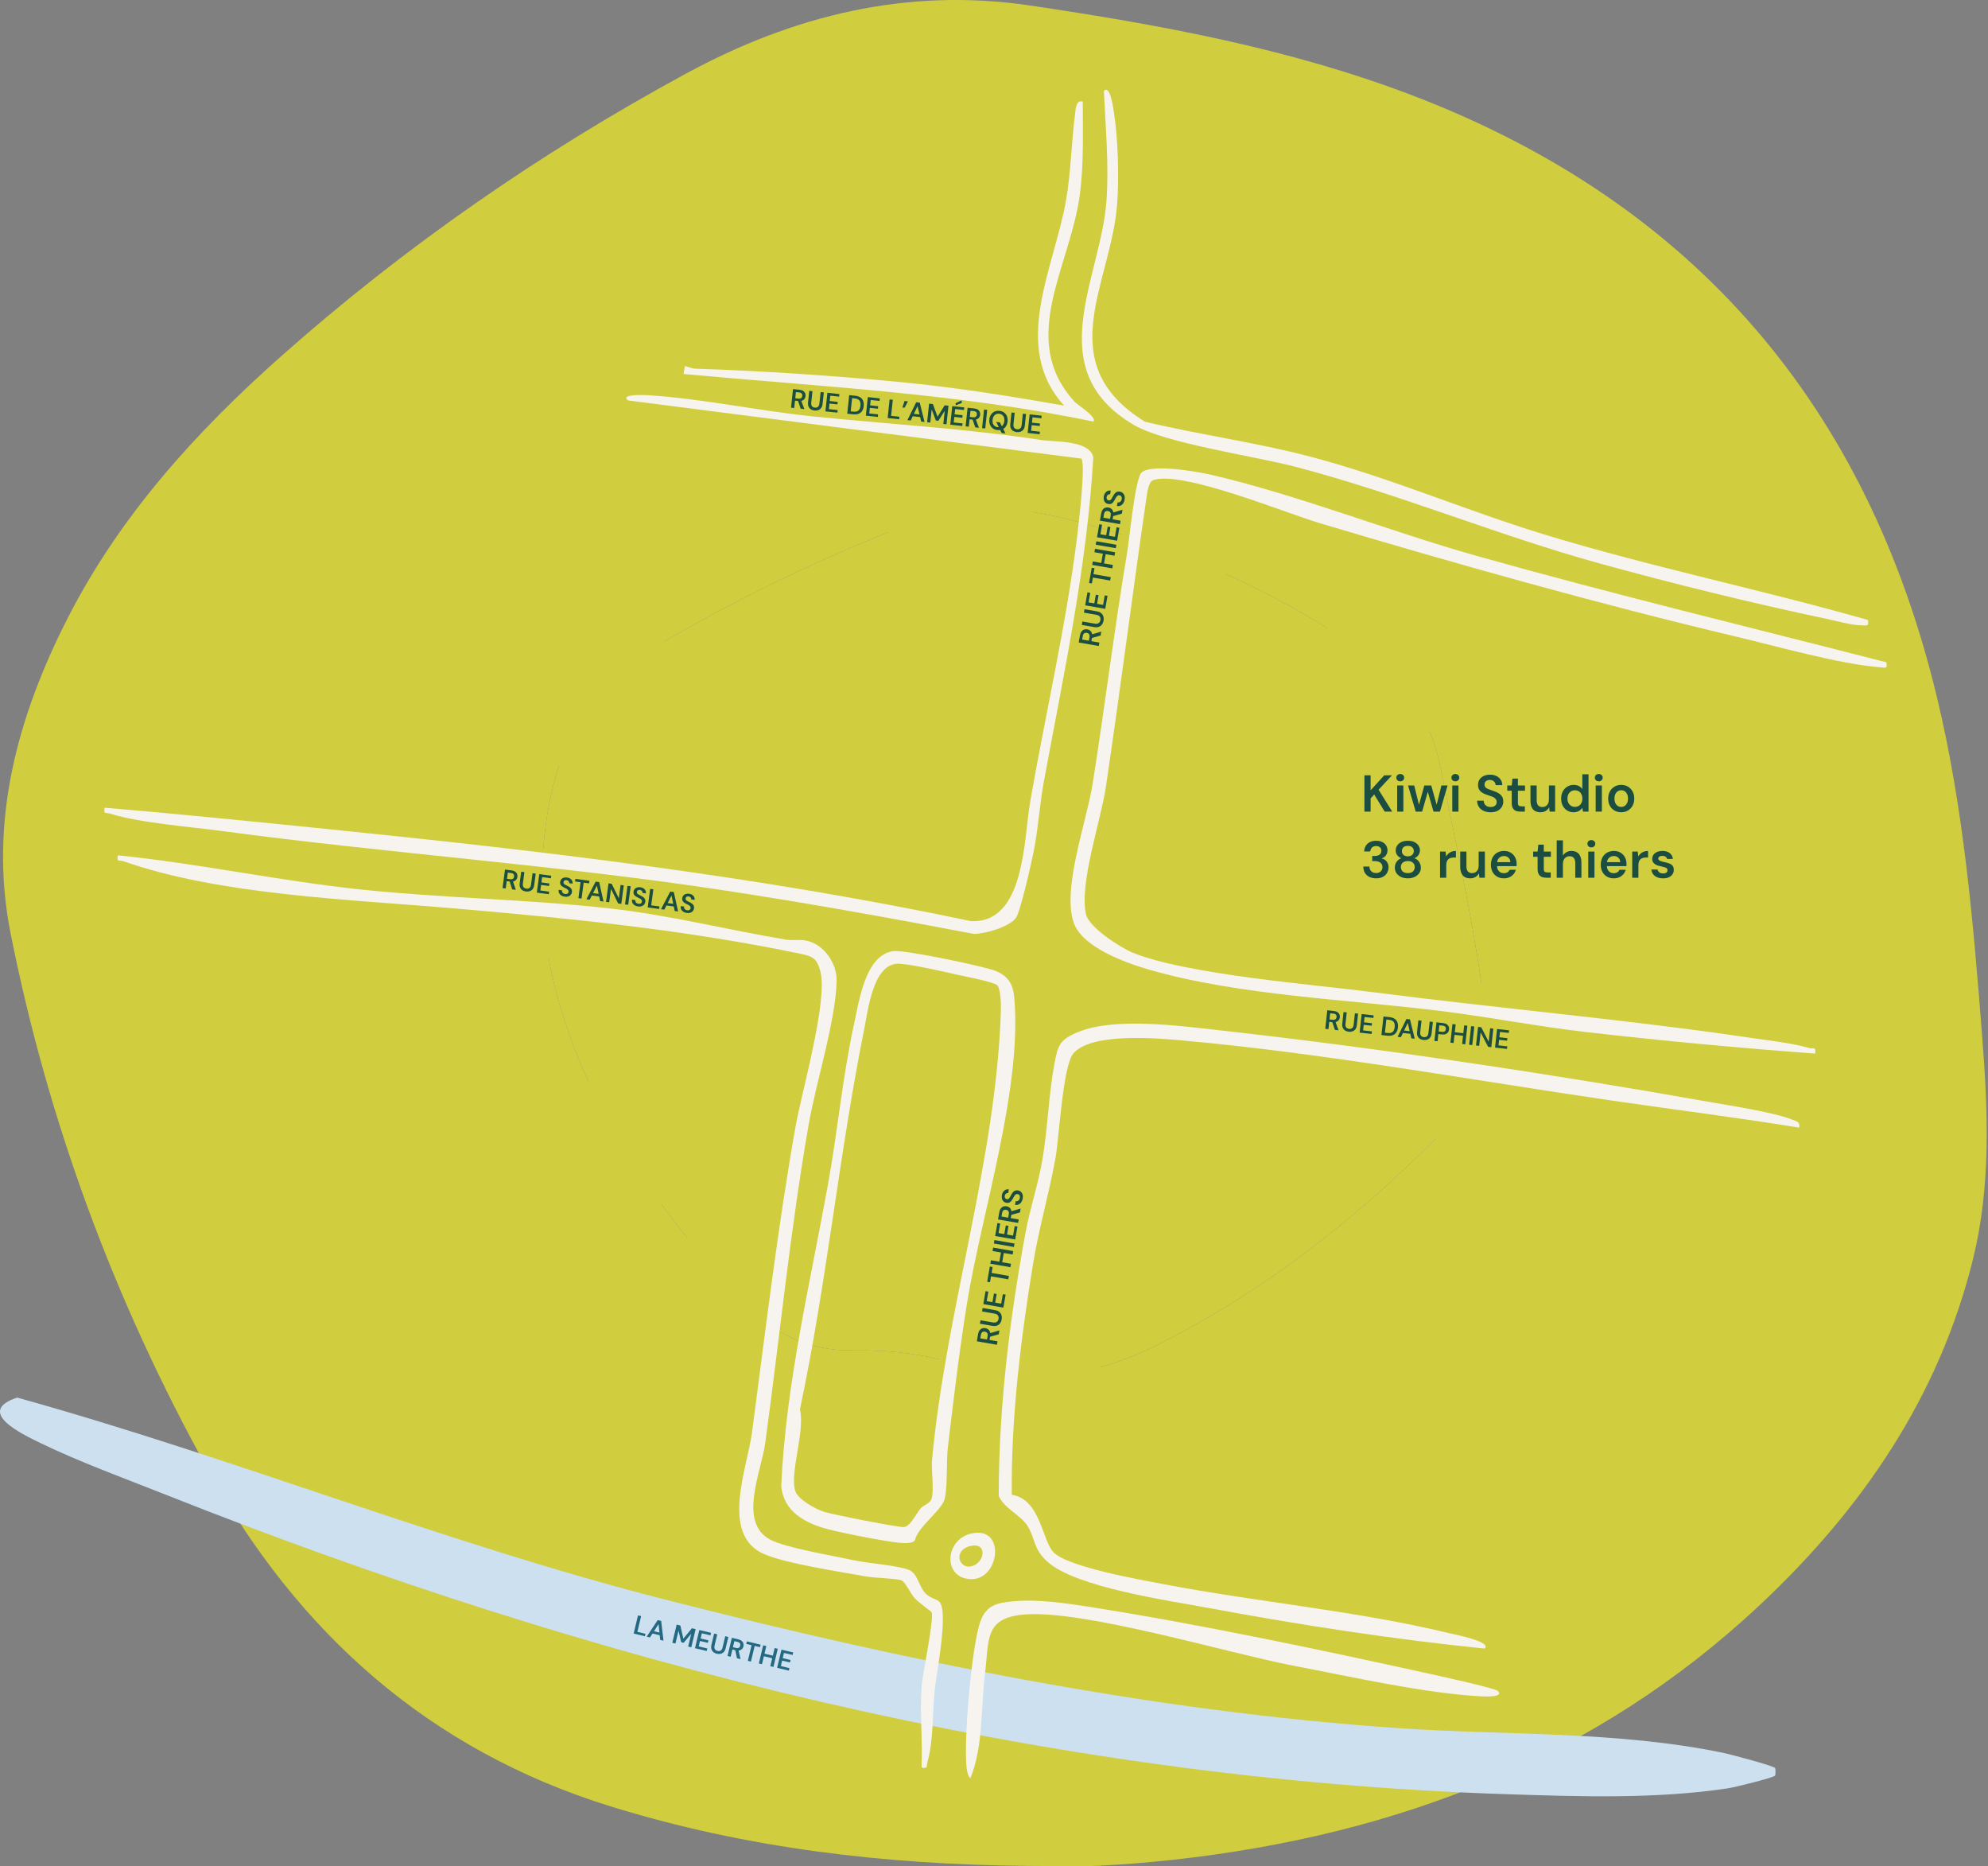 <svg width="569" height="534" viewBox="0 0 569 534" fill="none" xmlns="http://www.w3.org/2000/svg">
<rect x="0" y="0" width="569" height="534" fill="#808080" stroke="none"/>
<path d="M315.178 533.817C322.115 533.521 329.053 532.888 335.968 532.148C399.364 525.157 456.419 503.467 503.379 459.557C532.814 432.058 554.949 399.807 564.703 360.312C569.89 339.255 568.994 317.902 567.329 296.486C564.789 263.939 562.057 231.392 554.394 199.543C534.479 116.56 485.257 58.31 404.486 27.389C369.246 13.893 332.148 7.114 294.858 1.58C259.638 -3.637 227.108 4.368 196.243 21.116C154.47 43.8 115.729 70.644 80.274 102.114C56.112 123.593 34.574 147.333 19.675 176.289C4.99 204.865 -3.292 235.131 3.005 266.938C13.72 320.922 32.739 372.266 59.505 420.547C85.312 467.139 122.623 500.721 174.727 516.878C213.682 528.959 253.661 533.563 294.239 533.922C301.197 533.922 308.177 534.134 315.136 533.859L315.178 533.817ZM274.217 390.493C264.483 387.346 254.408 386.269 244.184 386.417C231.121 386.628 220.64 381.306 211.953 371.865C194.663 353.025 179.231 332.961 168.515 309.665C160.063 291.269 155.111 272.07 155.111 254.329C155.025 236.799 157.736 222.437 164.033 208.772C168.665 198.719 176.392 191.707 185.677 186.173C207.961 172.867 231.164 161.505 255.305 151.852C270.78 145.664 286.384 144.017 302.478 147.84C334.026 155.316 363.312 167.946 389.993 186.342C401.818 194.495 409.417 205.33 412.256 219.417C416.482 240.495 421.242 261.426 424.188 282.736C426.536 299.59 422.609 314.079 410.292 326.414C386.919 349.815 361.07 369.879 331.337 384.79C313.129 393.957 294.153 396.914 274.217 390.493Z" fill="#D0CE3E"/>
<path d="M274.214 390.491C264.481 387.344 254.406 386.267 244.182 386.415C231.118 386.626 220.638 381.304 211.95 371.863C194.661 353.023 179.228 332.959 168.513 309.663C160.06 291.267 155.108 272.069 155.108 254.327C155.023 236.797 157.734 222.435 164.031 208.77C168.662 198.717 176.389 191.705 185.675 186.171C207.959 172.865 231.161 161.503 255.303 151.851C270.778 145.662 286.381 144.015 302.475 147.838C334.024 155.314 363.309 167.944 389.991 186.34C401.816 194.493 409.415 205.328 412.254 219.415C416.48 240.493 421.24 261.424 424.186 282.734C426.534 299.588 422.606 314.077 410.29 326.412C386.917 349.813 361.068 369.878 331.334 384.789C313.127 393.955 294.151 396.912 274.214 390.491Z" fill="#D0CE3E"/>
<path d="M379.514 262.522C401.244 267.317 422.781 273.019 434.201 294.71C442.034 309.6 435.119 324.237 419.964 326.391C413.581 327.299 407.306 325.44 401.607 322.61C390.593 317.14 379.728 311.395 368.863 305.65C363.783 302.968 359.493 299.188 356.419 294.457C348.841 282.84 355.565 268.162 370.165 263.916C373.132 263.05 376.185 262.522 379.514 262.522Z" fill="#D0CE3E"/>
<path d="M258.383 341.914C258.383 338.767 258.554 336.866 258.34 335.028C257.615 328.819 260.24 324.088 265.747 321.807C270.934 319.674 276.59 320.033 281.479 323.328C284.147 325.123 286.986 327.045 288.949 329.516C299.793 343.118 310.401 356.867 315.567 373.848C318.705 384.155 314.905 396.362 306.645 401.41C297.701 406.902 284.04 405.339 276.078 398.01C268.928 391.399 265.256 382.824 262.545 373.848C261.03 368.842 260.197 363.583 259.578 358.367C258.874 352.495 257.679 346.603 258.362 341.914L258.383 341.914Z" fill="#D0CE3E"/>
<path d="M199.597 226.026C195.135 226.322 190.717 226.005 186.341 225.013C174.495 222.33 162.627 219.711 150.759 217.093C146.511 216.163 142.519 214.474 139.147 211.876C134.387 208.18 131.185 203.491 132.338 197.007C135.348 180.195 144.377 173.669 161.389 176.499C177.462 179.181 193.001 183.701 207.729 190.776C212.831 193.226 216.843 196.965 220.088 201.273C227.452 211.031 220.643 224.485 207.793 225.984C205.082 226.301 202.329 226.026 199.575 226.026L199.597 226.026Z" fill="#D0CE3E"/>
<path d="M371.72 345.272C371.699 362.929 351.762 375.981 337.439 368.019C332.594 365.336 329.029 361.112 325.764 356.719C318.506 346.962 312.764 336.38 308.431 325.081C305.23 316.78 306.041 308.923 312.743 302.566C318.058 297.497 328.667 296.843 336.5 301.236C349.03 308.29 359.745 317.583 367.365 329.769C370.268 334.416 372.318 339.865 371.72 345.293L371.72 345.272Z" fill="#D0CE3E"/>
<path d="M295.438 157.786C295.267 171.028 293.495 184.102 290.976 197.07C289.141 206.511 283.804 211.432 275.394 211.812C266.814 212.192 259.748 207.144 257.208 198.358C256.034 194.303 255.095 190.1 254.796 185.918C253.729 171.577 253.046 157.215 255.415 142.938C257.038 133.244 262.224 129.189 272.022 129.231C275.266 129.231 278.639 129.083 281.713 129.864C291.425 132.357 294.584 136.855 295.395 148.64C295.608 151.682 295.416 154.744 295.416 157.786L295.438 157.786Z" fill="#D0CE3E"/>
<path d="M167.214 350.508C157.288 350.508 149.732 348.354 144.652 340.666C139.764 333.253 140.895 324.425 147.811 318.87C151.568 315.85 155.815 313.548 160.383 312.048C169.476 309.07 178.655 306.367 187.812 303.579C192.593 302.121 197.46 301.403 202.497 301.53C212.658 301.762 219.146 310.211 216.628 319.947C214.728 327.234 210.331 332.598 204.013 336.569C195.154 342.145 185.805 346.665 175.624 349.305C172.465 350.128 169.263 350.741 167.235 350.508L167.214 350.508Z" fill="#D0CE3E"/>
<path d="M412.873 194.007C411.806 203.913 408.113 213.037 403.886 221.929C401.432 227.082 399.297 232.405 394.922 236.586C389.927 241.402 384.569 243.662 377.76 241.55C374.494 240.536 371.207 239.543 368.069 238.192C362.263 235.72 359.488 230.271 360.577 223.513C362.135 213.713 365.977 204.631 370.225 195.739C372.402 191.177 375.092 186.826 377.781 182.539C382.435 175.126 388.497 173.14 396.715 176.456C401.304 178.315 405.914 180.237 409.201 184.208C411.571 187.059 413.129 190.164 412.873 193.965L412.873 194.007Z" fill="#D0CE3E"/>
<path d="M351.019 172.505C350.977 184.459 349.056 196.118 344.872 207.354C342.353 214.07 340.71 215.042 333.345 214.915C329.888 214.852 326.344 214.598 323.335 212.993C317.529 209.888 313.324 205.854 313.943 198.209C315.01 184.861 315.586 171.491 319.279 158.523C319.962 156.094 320.88 153.687 321.883 151.363C324.103 146.273 329.589 143.781 334.968 145.238C343.933 147.667 350.336 155.482 350.998 164.88C351.169 167.415 351.019 169.97 351.019 172.505Z" fill="#D0CE3E"/>
<path d="M194.387 388.337C189.606 388.379 185.038 388.273 181.004 385.316C173.64 379.931 170.929 369.561 182.007 362.696C193.597 355.515 205.657 348.989 219.34 346.18C224.527 345.124 229.415 344.892 233.001 349.348C236.8 354.037 235.647 359.233 233.598 364.28C226.469 381.874 211.805 387.344 194.387 388.316L194.387 388.337Z" fill="#D0CE3E"/>
<path d="M168.261 274.033C159.702 273.842 151.783 274.793 144.184 271.583C138.933 269.365 133.938 263.43 134.002 258.636C134.045 253.841 139.36 246.681 144.525 245.266C158.805 241.359 173.341 241.19 187.813 243.894C195.156 245.266 199.596 250.863 199.703 257.263C199.809 264.233 194.943 270.674 188.006 272.829C181.282 274.92 174.366 273.652 168.283 274.033L168.261 274.033Z" fill="#D0CE3E"/>
<g clip-path="url(#clip0_748_146)">
<path d="M508.065 505.919C508.217 506.155 508.217 507.843 508.065 508.072C507.669 508.69 496.393 511.446 494.651 511.71C473.982 514.841 451.993 514.077 431.269 513.404C299.186 509.106 169.457 476.134 47.42 427.7C35.805 423.09 22.634 418.292 11.498 412.884C6.151 410.287 -7.158 403.927 4.909 399.914C67.249 417.23 127.341 441.607 190.14 457.652C258.743 475.183 329.304 489.673 400.192 494.498C431.109 496.602 462.637 495.276 493.123 501.545C495.005 501.934 507.648 505.267 508.065 505.919Z" fill="#CCE0F0"/>
</g>
<g clip-path="url(#clip1_748_146)">
<path d="M539.933 189.508C540.204 191.48 539.711 191.056 538.128 190.938C526.575 190.043 508.745 184.974 496.942 182.176C457.513 172.831 416.279 161.215 377.426 149.6C367.678 146.684 338.316 134.561 330.054 137.387C328.742 137.839 328.346 140.935 328.152 142.296C324.118 169.929 320.619 197.638 316.509 225.236C315.071 234.866 308.85 252.869 310.822 261.604C311.662 265.332 320.57 271.102 324.083 272.553C339.372 278.85 375.697 281.676 393.61 283.988C429.463 288.619 465.754 291.729 501.608 297.054C506.884 297.839 512.619 298.408 517.743 299.873C519.014 300.234 519.861 299.304 519.493 301.484C497.706 299.852 475.863 297.832 454.139 295.339C440.461 293.77 426.825 291.118 413.175 289.389C386.563 286.022 354.66 284.904 328.978 277.489C322.23 275.538 309.982 271.143 307.406 264.256C303.803 254.626 311.01 235.144 312.704 224.466C316.224 202.304 318.911 180.17 322.632 157.973C323.306 153.953 324.875 136.971 326.736 135.221C329.464 132.652 342.593 134.929 346.537 135.839C370.802 141.4 397.838 152.085 422.479 159.021C461.394 169.977 500.775 179.462 539.926 189.515L539.933 189.508Z" fill="#F7F4EF"/>
<path d="M514.966 322.667C497.282 319.779 479.487 317.564 461.748 314.981C421.701 309.135 378.356 301.276 338.282 297.707C330.894 297.047 312.35 295.437 307.212 301.435C304.213 304.942 303.164 325.291 302.13 331.165C300.331 341.378 297.36 351.307 295.652 361.77C292.139 383.328 289.348 405.878 289.591 427.735C297.763 428.943 298.249 440.76 301.533 444.169C305.65 448.446 326.638 452.084 333.22 453.34C360.409 458.52 388.299 460.908 415.223 467.435C415.98 467.615 427.242 469.795 424.916 471.732C398.533 469.045 372.149 464.984 346.086 460.144C334.664 458.027 307.753 454.215 299.672 446.779C295.596 443.023 296.388 440.197 294.027 436.538C292.069 433.504 287.418 431.644 285.862 428.061C285.848 402.865 288.959 377.551 293.507 352.799C294.798 345.759 297.138 338.948 298.346 331.908C299.901 322.834 300.109 313.405 301.803 304.344C302.803 299.019 303.303 297.478 308.635 295.291C318.994 291.035 337.56 293.534 348.772 294.784C394.207 299.838 444.342 307.33 489.381 315.342C495.741 316.474 507.461 318.223 513.071 320.41C514.244 320.869 515.258 321.035 514.966 322.667Z" fill="#F7F4EF"/>
<path d="M268.859 458.304C271.567 461.075 268.019 478.814 267.54 483.473C266.839 490.256 267.255 497.525 265.485 504.156C265.124 505.503 265.7 506.114 263.756 505.787C264.124 498.233 263.242 490.228 263.756 482.723C263.992 479.279 267.505 462.824 266.61 461.304C266.45 461.04 262.93 458.547 261.847 457.374C260.694 456.117 259.069 452.563 257.952 452.188C256.209 451.611 250.453 451.57 247.718 451.07C240.303 449.716 224.862 447.411 218.585 444.641C206.074 439.114 213.885 420.014 215.225 409.975C219.12 380.731 222.529 351.647 227.666 322.535C229.458 312.391 237.053 286.23 234.783 277.857C233.825 274.323 232.693 273.657 229.138 272.921C195.812 265.992 163.291 262.798 129.431 259.882C100.52 257.396 62.723 256.105 35.381 246.447C34.159 246.017 33.361 246.843 33.722 244.746C57.106 247.121 80.261 252.133 103.714 254.577C127.251 257.028 151.245 257.327 174.74 259.972C191.584 261.867 208.178 266.054 224.868 268.866C226.75 269.185 228.715 268.769 230.659 269.13C235.734 270.081 239.553 275.601 239.456 280.606C239.227 292.076 233.54 309.76 231.45 321.785C226.167 352.154 223.167 382.55 219.009 413.009C217.898 421.139 211.184 435.622 220.418 440.544C224.868 442.919 238.352 445.148 244.066 446.404C248.35 447.348 256.917 447.918 260.153 449.23C262.652 450.244 262.964 453.903 264.839 455.888C266.207 457.332 268.151 457.596 268.845 458.311L268.859 458.304Z" fill="#F7F4EF"/>
<path d="M290.757 262.666C288.959 265.207 281.815 267.29 278.711 267.227C254.737 262.645 230.673 258.327 206.525 254.668C159.063 247.475 111.282 244.198 63.715 237.817C54.78 236.616 39.568 235.422 31.584 232.832C30.313 232.422 29.584 233.165 29.938 231.117C51.01 232.908 72.068 235.04 93.112 237.171C155.029 243.448 216.905 250.703 277.864 263.568C293.402 264.36 292.986 240.157 294.874 229.319C299.214 204.414 305.261 178.365 308.302 153.46C308.746 149.808 310.739 133.298 309.545 131.229L179.76 114.587C177.254 112.705 184.669 113.038 185.432 113.087C200.415 113.996 217.099 117.551 232.36 119.127C254.633 121.425 275.899 122.536 298.193 125.938C301.699 126.473 311.947 125.89 312.926 130.882C311.1 162.139 304.476 192.75 298.804 223.417C297.589 229.985 297.2 236.699 295.937 243.246C295.312 246.482 292.09 260.812 290.771 262.68L290.757 262.666Z" fill="#F7F4EF"/>
<path d="M255.98 272.143C259.215 271.865 282.113 276.531 285.362 277.982C288.612 279.433 289.959 281.801 290.271 285.182C292.673 311.364 281.002 346.752 276.739 373.114C274.608 386.278 272.914 400.567 271.324 413.856C270.803 418.174 271.268 424.93 270.4 428.825C269.664 432.123 262.784 436.76 261.867 440.725C261.284 441.489 260.451 441.44 259.611 441.53C256.632 441.864 240.705 438.573 236.984 437.587C230.492 435.872 224.299 432.609 223.598 425.228C224.945 395.901 231.839 367.442 237.026 338.698C239.754 323.597 241.15 308.114 244.427 293.132C245.878 286.515 247.711 272.851 255.98 272.136V272.143ZM285.515 281.995C284.682 281.023 276.482 279.468 274.49 279.017C270.977 278.225 259.333 275.524 256.591 275.774C249.787 276.399 248.398 289.306 247.343 294.534C240.115 330.394 236.588 367.4 228.951 403.268C230.478 409.433 226.021 421.319 227.583 426.561C228.333 429.068 233.464 431.852 235.901 432.615C238.338 433.379 257.535 437.191 258.813 436.962C260.583 436.649 262.18 433.268 263.444 431.706C264.318 430.623 266.172 430.324 266.63 428.845C267.443 426.221 266.478 420.826 266.776 417.64C270.789 374.579 285.133 331.936 286.48 289.021C286.529 287.459 286.397 283.043 285.501 281.995H285.515Z" fill="#F7F4EF"/>
<path d="M534.642 177.399C534.941 179.378 534.295 178.948 532.733 178.934C530.067 178.906 525.929 177.747 523.145 177.156C501.837 172.671 479.05 167.075 458.048 161.285C428.464 153.127 400.706 141.414 370.754 133.562C358.972 130.472 333.547 126.896 324.486 121.564C297.638 105.755 315.12 79.587 316.696 57.446C317.425 47.24 316.425 36.256 315.953 26.057C317.828 23.898 318.765 31.868 318.876 32.583C320.022 39.922 320.299 50.816 319.758 58.245C318.105 81.115 300.561 103.811 327.659 120.655C343.399 124.432 359.458 126.563 375.128 130.694C397.748 136.651 419.25 145.962 441.558 152.801C472.149 162.174 503.85 168.631 534.628 177.399H534.642Z" fill="#F7F4EF"/>
<path d="M428.707 483.854C430.651 485.805 424.61 485.431 423.756 485.389C407.746 484.542 386.535 479.751 370.427 476.675C351.307 473.023 309.885 460.491 292.979 461.998C281.669 463.005 283.127 469.274 281.919 478.932C280.711 488.59 281.488 499.65 277.746 508.814C277.1 508.377 276.788 506.856 276.691 506.1C275.719 498.643 278.072 471.003 280.6 463.998C282.314 459.249 285.39 458.665 289.952 458.214C296.936 457.52 305.261 458.77 312.322 459.88C343.114 464.72 377.85 472.058 408.426 478.793C411.162 479.397 427.86 483.021 428.707 483.868V483.854Z" fill="#F7F4EF"/>
<path d="M309.906 29.084C309.906 38.054 310.239 46.941 309.045 55.835C306.282 76.373 291.222 97.139 307.601 114.996C308.385 115.85 314.169 119.461 312.926 120.634C274.358 112.545 234.839 110.65 195.639 107.012L196.034 104.735C197.027 104.971 198.013 105.47 199.048 105.505C218.092 106.116 238.31 107.477 257.306 109.289C273.198 110.81 288.91 113.288 304.601 116.086C289.132 99.187 301.803 76.581 305.136 57.231C306.538 49.066 306.65 40.748 307.712 32.562C307.865 31.354 307.969 28.431 309.892 29.084H309.906Z" fill="#F7F4EF"/>
<path d="M279.475 438.607C287.799 438.114 285.71 452.104 277.885 451.868C269.269 451.612 270.477 439.142 279.475 438.607ZM277.92 442.35C272.331 443.502 274.587 449.862 278.871 447.897C281.835 446.536 282.488 441.412 277.92 442.35Z" fill="#F7F4EF"/>
<path d="M285.334 384.807L279.588 383.807L279.946 381.747C280.025 381.293 280.17 380.932 280.38 380.664C280.586 380.389 280.832 380.204 281.119 380.107C281.402 380.004 281.708 379.982 282.036 380.039C282.343 380.092 282.615 380.213 282.853 380.401C283.091 380.589 283.263 380.847 283.369 381.175C283.476 381.504 283.488 381.904 283.406 382.374L283.223 383.425L285.505 383.822L285.334 384.807ZM285.855 381.811L283.109 382.576L283.294 381.509L286.051 380.686L285.855 381.811ZM282.493 383.298L282.668 382.288C282.732 381.922 282.691 381.638 282.545 381.438C282.395 381.232 282.175 381.103 281.885 381.053C281.601 381.003 281.359 381.048 281.16 381.188C280.955 381.328 280.82 381.583 280.756 381.955L280.58 382.965L282.493 383.298Z" fill="#1B4E40"/>
<path d="M286.696 377.559C286.624 377.975 286.476 378.338 286.253 378.649C286.031 378.954 285.732 379.178 285.358 379.322C284.984 379.46 284.54 379.484 284.026 379.394L280.463 378.775L280.635 377.79L284.205 378.411C284.517 378.465 284.784 378.458 285.004 378.389C285.225 378.32 285.403 378.202 285.539 378.034C285.671 377.86 285.76 377.644 285.804 377.387C285.85 377.124 285.84 376.891 285.774 376.688C285.703 376.478 285.575 376.307 285.39 376.173C285.205 376.034 284.957 375.937 284.645 375.883L281.075 375.261L281.246 374.276L284.808 374.896C285.323 374.986 285.732 375.161 286.036 375.423C286.34 375.684 286.544 376.002 286.648 376.375C286.753 376.748 286.769 377.143 286.696 377.559Z" fill="#1B4E40"/>
<path d="M287.184 374.17L281.439 373.17L282.084 369.46L282.88 369.599L282.406 372.324L284.056 372.611L284.487 370.132L285.267 370.268L284.836 372.746L286.56 373.046L287.034 370.321L287.83 370.46L287.184 374.17Z" fill="#1B4E40"/>
<path d="M288.591 366.083L283.642 365.221L283.348 366.912L282.552 366.774L283.31 362.415L284.106 362.554L283.812 364.245L288.761 365.106L288.591 366.083Z" fill="#1B4E40"/>
<path d="M289.828 358.975L284.082 357.975L284.254 356.99L290 357.99L289.828 358.975ZM289.197 362.603L283.451 361.603L283.623 360.618L289.368 361.618L289.197 362.603ZM286.814 361.326L286.01 361.186L286.528 358.206L287.333 358.346L286.814 361.326Z" fill="#1B4E40"/>
<path d="M290.202 356.824L284.457 355.824L284.628 354.839L290.374 355.839L290.202 356.824Z" fill="#1B4E40"/>
<path d="M290.575 354.683L284.829 353.684L285.475 349.973L286.271 350.112L285.797 352.837L287.447 353.124L287.878 350.645L288.658 350.781L288.226 353.26L289.95 353.56L290.424 350.835L291.22 350.973L290.575 354.683Z" fill="#1B4E40"/>
<path d="M291.401 349.938L285.655 348.938L286.013 346.878C286.092 346.424 286.237 346.063 286.447 345.795C286.653 345.521 286.899 345.335 287.186 345.239C287.469 345.136 287.775 345.113 288.103 345.17C288.41 345.223 288.682 345.344 288.92 345.532C289.158 345.72 289.33 345.978 289.436 346.307C289.543 346.635 289.555 347.035 289.473 347.505L289.29 348.556L291.572 348.953L291.401 349.938ZM291.922 346.942L289.176 347.707L289.361 346.64L292.118 345.817L291.922 346.942ZM288.56 348.429L288.735 347.419C288.799 347.053 288.758 346.769 288.612 346.569C288.462 346.363 288.242 346.234 287.952 346.184C287.668 346.134 287.426 346.179 287.227 346.32C287.022 346.459 286.887 346.714 286.823 347.086L286.647 348.096L288.56 348.429Z" fill="#1B4E40"/>
<path d="M292.72 342.936C292.648 343.352 292.51 343.709 292.306 344.006C292.102 344.303 291.848 344.518 291.542 344.651C291.237 344.784 290.896 344.82 290.517 344.76L290.699 343.718C290.89 343.751 291.07 343.737 291.238 343.676C291.402 343.609 291.542 343.503 291.657 343.36C291.773 343.211 291.851 343.022 291.891 342.792C291.926 342.595 291.925 342.42 291.89 342.267C291.85 342.108 291.779 341.98 291.677 341.884C291.571 341.781 291.439 341.715 291.28 341.688C291.099 341.656 290.944 341.674 290.814 341.742C290.679 341.803 290.558 341.9 290.45 342.034C290.342 342.167 290.242 342.324 290.148 342.506C290.049 342.686 289.946 342.876 289.837 343.077C289.605 343.505 289.351 343.813 289.076 344.002C288.795 344.19 288.455 344.249 288.056 344.179C287.722 344.121 287.448 343.992 287.235 343.791C287.022 343.591 286.875 343.337 286.793 343.03C286.706 342.716 286.696 342.37 286.762 341.992C286.829 341.609 286.955 341.287 287.141 341.027C287.329 340.76 287.56 340.567 287.834 340.445C288.105 340.318 288.41 340.281 288.75 340.334L288.567 341.385C288.424 341.365 288.286 341.381 288.153 341.431C288.015 341.48 287.896 341.567 287.795 341.69C287.69 341.807 287.621 341.962 287.588 342.153C287.554 342.316 287.556 342.469 287.593 342.611C287.626 342.746 287.69 342.861 287.786 342.957C287.878 343.046 288.003 343.105 288.162 343.132C288.315 343.159 288.449 343.149 288.565 343.101C288.676 343.047 288.778 342.961 288.872 342.842C288.961 342.722 289.05 342.579 289.141 342.415C289.231 342.25 289.33 342.07 289.438 341.874C289.58 341.606 289.74 341.369 289.917 341.163C290.089 340.95 290.294 340.794 290.531 340.695C290.768 340.595 291.056 340.575 291.396 340.634C291.691 340.685 291.954 340.81 292.185 341.008C292.41 341.205 292.576 341.465 292.683 341.788C292.785 342.11 292.797 342.493 292.72 342.936Z" fill="#1B4E40"/>
<path d="M314.494 184.85L308.748 183.85L309.107 181.79C309.186 181.336 309.33 180.975 309.54 180.707C309.746 180.432 309.992 180.247 310.28 180.15C310.563 180.047 310.868 180.024 311.197 180.082C311.503 180.135 311.775 180.256 312.013 180.443C312.251 180.631 312.423 180.89 312.53 181.218C312.636 181.547 312.648 181.947 312.566 182.417L312.383 183.468L314.665 183.865L314.494 184.85ZM315.015 181.854L312.269 182.619L312.455 181.552L315.211 180.729L315.015 181.854ZM311.653 183.341L311.829 182.331C311.892 181.964 311.852 181.681 311.706 181.481C311.556 181.274 311.336 181.146 311.046 181.095C310.761 181.046 310.519 181.091 310.32 181.231C310.116 181.371 309.981 181.626 309.916 181.998L309.74 183.008L311.653 183.341Z" fill="#1B4E40"/>
<path d="M315.857 177.602C315.784 178.018 315.636 178.381 315.413 178.692C315.191 178.997 314.893 179.221 314.518 179.365C314.145 179.503 313.701 179.527 313.186 179.437L309.624 178.817L309.795 177.832L313.366 178.454C313.678 178.508 313.944 178.501 314.165 178.432C314.385 178.363 314.564 178.245 314.7 178.077C314.832 177.903 314.92 177.687 314.965 177.43C315.01 177.167 315 176.934 314.934 176.731C314.863 176.521 314.735 176.35 314.55 176.216C314.366 176.077 314.118 175.98 313.806 175.926L310.235 175.304L310.407 174.319L313.969 174.939C314.483 175.029 314.892 175.204 315.197 175.466C315.501 175.727 315.705 176.045 315.809 176.418C315.913 176.791 315.929 177.186 315.857 177.602Z" fill="#1B4E40"/>
<path d="M316.345 174.213L310.599 173.213L311.245 169.503L312.041 169.641L311.567 172.367L313.216 172.654L313.648 170.175L314.428 170.31L313.996 172.789L315.72 173.089L316.194 170.364L316.99 170.503L316.345 174.213Z" fill="#1B4E40"/>
<path d="M317.752 166.125L312.802 165.264L312.508 166.955L311.712 166.817L312.47 162.458L313.267 162.597L312.972 164.288L317.922 165.149L317.752 166.125Z" fill="#1B4E40"/>
<path d="M318.989 159.018L313.243 158.018L313.414 157.033L319.16 158.033L318.989 159.018ZM318.357 162.646L312.612 161.646L312.783 160.661L318.529 161.661L318.357 162.646ZM315.975 161.369L315.17 161.229L315.689 158.249L316.493 158.389L315.975 161.369Z" fill="#1B4E40"/>
<path d="M319.363 156.866L313.617 155.867L313.789 154.882L319.534 155.881L319.363 156.866Z" fill="#1B4E40"/>
<path d="M319.735 154.726L313.99 153.727L314.635 150.016L315.431 150.155L314.957 152.88L316.607 153.167L317.038 150.688L317.818 150.824L317.387 153.303L319.11 153.603L319.585 150.878L320.381 151.016L319.735 154.726Z" fill="#1B4E40"/>
<path d="M320.561 149.981L314.815 148.981L315.174 146.921C315.253 146.467 315.397 146.106 315.607 145.838C315.813 145.563 316.059 145.378 316.347 145.281C316.63 145.178 316.935 145.156 317.264 145.213C317.57 145.266 317.842 145.387 318.08 145.575C318.318 145.763 318.49 146.021 318.597 146.349C318.703 146.678 318.715 147.078 318.633 147.548L318.45 148.599L320.732 148.996L320.561 149.981ZM321.082 146.985L318.336 147.75L318.522 146.683L321.278 145.86L321.082 146.985ZM317.72 148.472L317.896 147.462C317.959 147.095 317.919 146.812 317.773 146.612C317.623 146.405 317.403 146.277 317.113 146.227C316.828 146.177 316.586 146.222 316.387 146.362C316.183 146.502 316.048 146.757 315.983 147.129L315.807 148.139L317.72 148.472Z" fill="#1B4E40"/>
<path d="M321.881 142.979C321.808 143.395 321.67 143.751 321.466 144.049C321.262 144.346 321.008 144.561 320.703 144.694C320.398 144.827 320.056 144.863 319.678 144.803L319.859 143.76C320.05 143.794 320.23 143.78 320.399 143.719C320.563 143.652 320.702 143.546 320.818 143.403C320.934 143.254 321.012 143.065 321.052 142.835C321.086 142.638 321.085 142.463 321.05 142.31C321.01 142.151 320.939 142.023 320.838 141.926C320.732 141.823 320.599 141.758 320.44 141.731C320.26 141.699 320.105 141.717 319.974 141.785C319.84 141.846 319.718 141.943 319.611 142.077C319.503 142.21 319.402 142.367 319.309 142.548C319.21 142.729 319.106 142.919 318.998 143.12C318.766 143.548 318.512 143.856 318.237 144.045C317.956 144.233 317.616 144.292 317.216 144.222C316.882 144.164 316.609 144.035 316.396 143.834C316.183 143.634 316.035 143.38 315.953 143.072C315.867 142.759 315.857 142.413 315.922 142.035C315.989 141.652 316.115 141.33 316.302 141.07C316.489 140.803 316.72 140.61 316.995 140.488C317.265 140.361 317.57 140.323 317.911 140.377L317.728 141.428C317.585 141.408 317.447 141.424 317.314 141.474C317.176 141.523 317.056 141.61 316.956 141.733C316.851 141.85 316.782 142.004 316.748 142.196C316.714 142.359 316.716 142.512 316.753 142.653C316.786 142.789 316.851 142.904 316.947 143C317.038 143.089 317.164 143.148 317.322 143.175C317.475 143.202 317.61 143.191 317.725 143.144C317.836 143.09 317.938 143.003 318.032 142.884C318.121 142.765 318.211 142.622 318.301 142.458C318.392 142.293 318.491 142.113 318.598 141.917C318.741 141.649 318.9 141.412 319.077 141.206C319.249 140.993 319.454 140.837 319.691 140.738C319.929 140.638 320.217 140.618 320.556 140.677C320.852 140.728 321.115 140.853 321.345 141.051C321.57 141.248 321.736 141.508 321.844 141.831C321.946 142.153 321.958 142.536 321.881 142.979Z" fill="#1B4E40"/>
<path d="M379.311 294.395L379.899 289.081L381.804 289.292C382.224 289.338 382.563 289.45 382.82 289.627C383.082 289.799 383.266 290.014 383.371 290.271C383.481 290.524 383.519 290.803 383.486 291.106C383.455 291.39 383.36 291.646 383.201 291.874C383.043 292.102 382.816 292.275 382.522 292.391C382.227 292.507 381.862 292.541 381.427 292.492L380.456 292.385L380.222 294.495L379.311 294.395ZM382.082 294.701L381.225 292.232L382.212 292.341L383.122 294.816L382.082 294.701ZM380.53 291.709L381.464 291.813C381.803 291.85 382.06 291.797 382.235 291.652C382.415 291.503 382.52 291.294 382.55 291.026C382.579 290.763 382.524 290.544 382.384 290.37C382.245 290.191 382.003 290.082 381.659 290.044L380.726 289.941L380.53 291.709Z" fill="#1B4E40"/>
<path d="M386.02 295.228C385.636 295.186 385.295 295.071 384.998 294.885C384.706 294.699 384.484 294.439 384.331 294.104C384.184 293.77 384.136 293.366 384.189 292.89L384.553 289.595L385.464 289.696L385.099 292.998C385.067 293.287 385.089 293.53 385.164 293.728C385.24 293.926 385.358 294.082 385.519 294.197C385.687 294.308 385.889 294.376 386.127 294.403C386.37 294.429 386.582 294.407 386.764 294.335C386.952 294.258 387.102 294.131 387.214 293.954C387.331 293.778 387.405 293.545 387.437 293.257L387.802 289.954L388.713 290.055L388.349 293.35C388.296 293.825 388.159 294.21 387.937 294.503C387.715 294.796 387.436 295.001 387.101 295.117C386.765 295.234 386.405 295.271 386.02 295.228Z" fill="#1B4E40"/>
<path d="M389.149 295.482L389.736 290.168L393.167 290.547L393.086 291.284L390.565 291.005L390.397 292.531L392.689 292.784L392.61 293.506L390.317 293.252L390.141 294.846L392.661 295.125L392.58 295.861L389.149 295.482Z" fill="#1B4E40"/>
<path d="M395.39 296.172L395.978 290.858L397.693 291.048C398.311 291.116 398.807 291.281 399.183 291.543C399.564 291.805 399.828 292.147 399.976 292.568C400.13 292.984 400.177 293.466 400.116 294.012C400.057 294.549 399.907 295.006 399.665 295.384C399.429 295.758 399.097 296.031 398.668 296.204C398.244 296.377 397.723 296.43 397.106 296.361L395.39 296.172ZM396.387 295.498L397.146 295.582C397.606 295.633 397.976 295.6 398.256 295.482C398.541 295.36 398.754 295.166 398.896 294.9C399.044 294.629 399.14 294.299 399.183 293.909C399.226 293.515 399.205 293.172 399.12 292.88C399.04 292.585 398.874 292.346 398.622 292.165C398.377 291.979 398.023 291.86 397.563 291.809L396.804 291.725L396.387 295.498Z" fill="#1B4E40"/>
<path d="M400.015 296.683L402.546 291.584L403.563 291.696L404.919 297.225L403.955 297.118L402.93 292.702L400.964 296.788L400.015 296.683ZM401.019 295.526L401.342 294.832L403.961 295.121L404.124 295.869L401.019 295.526Z" fill="#1B4E40"/>
<path d="M407.422 297.594C407.037 297.551 406.696 297.437 406.399 297.25C406.108 297.064 405.885 296.804 405.733 296.47C405.585 296.136 405.538 295.731 405.59 295.255L405.954 291.961L406.865 292.061L406.5 295.363C406.469 295.652 406.49 295.895 406.566 296.093C406.641 296.291 406.76 296.447 406.921 296.563C407.088 296.673 407.291 296.742 407.529 296.768C407.771 296.795 407.984 296.772 408.166 296.7C408.354 296.624 408.504 296.497 408.615 296.32C408.732 296.143 408.807 295.91 408.838 295.622L409.203 292.32L410.114 292.421L409.75 295.715C409.698 296.191 409.56 296.575 409.339 296.868C409.117 297.161 408.838 297.366 408.502 297.483C408.167 297.599 407.806 297.636 407.422 297.594Z" fill="#1B4E40"/>
<path d="M410.55 297.847L411.137 292.534L413.05 292.745C413.476 292.792 413.819 292.904 414.081 293.082C414.344 293.254 414.53 293.469 414.64 293.727C414.75 293.985 414.787 294.271 414.753 294.585C414.72 294.879 414.624 295.142 414.465 295.376C414.307 295.604 414.08 295.779 413.785 295.9C413.491 296.016 413.126 296.05 412.691 296.002L411.688 295.891L411.461 297.948L410.55 297.847ZM411.771 295.147L412.72 295.252C413.079 295.291 413.346 295.242 413.52 295.102C413.695 294.957 413.797 294.751 413.827 294.483C413.857 294.204 413.803 293.978 413.663 293.804C413.524 293.63 413.274 293.523 412.915 293.483L411.966 293.378L411.771 295.147Z" fill="#1B4E40"/>
<path d="M418.487 298.724L419.074 293.411L419.985 293.511L419.398 298.825L418.487 298.724ZM415.132 298.354L415.719 293.04L416.63 293.141L416.042 298.454L415.132 298.354ZM416.164 296.101L416.246 295.357L419.002 295.662L418.92 296.406L416.164 296.101Z" fill="#1B4E40"/>
<path d="M420.476 298.944L421.064 293.631L421.975 293.731L421.387 299.045L420.476 298.944Z" fill="#1B4E40"/>
<path d="M422.456 299.163L423.043 293.849L423.954 293.95L426.088 298.074L426.512 294.233L427.423 294.333L426.836 299.647L425.925 299.547L423.79 295.43L423.367 299.264L422.456 299.163Z" fill="#1B4E40"/>
<path d="M427.904 299.765L428.492 294.452L431.923 294.831L431.841 295.567L429.321 295.289L429.152 296.814L431.445 297.068L431.365 297.789L429.073 297.536L428.897 299.13L431.417 299.408L431.335 300.145L427.904 299.765Z" fill="#1B4E40"/>
<path d="M143.837 254.117L144.543 248.818L146.444 249.071C146.862 249.127 147.198 249.246 147.451 249.428C147.71 249.607 147.889 249.826 147.988 250.086C148.093 250.341 148.125 250.62 148.084 250.923C148.047 251.205 147.946 251.459 147.783 251.684C147.619 251.909 147.389 252.076 147.092 252.185C146.795 252.295 146.429 252.32 145.995 252.262L145.026 252.133L144.746 254.238L143.837 254.117ZM146.601 254.485L145.799 251.998L146.784 252.129L147.638 254.623L146.601 254.485ZM145.116 251.46L146.047 251.584C146.385 251.629 146.643 251.581 146.821 251.44C147.005 251.295 147.115 251.089 147.15 250.821C147.185 250.559 147.135 250.339 146.999 250.162C146.864 249.98 146.625 249.865 146.282 249.82L145.351 249.696L145.116 251.46Z" fill="#1B4E40"/>
<path d="M150.526 255.1C150.142 255.049 149.804 254.927 149.512 254.734C149.224 254.542 149.007 254.277 148.862 253.939C148.722 253.602 148.684 253.196 148.747 252.722L149.185 249.436L150.093 249.557L149.655 252.85C149.616 253.138 149.633 253.381 149.704 253.581C149.775 253.78 149.89 253.94 150.048 254.058C150.213 254.173 150.414 254.246 150.651 254.277C150.893 254.309 151.106 254.292 151.29 254.224C151.479 254.151 151.632 254.028 151.748 253.853C151.868 253.679 151.948 253.448 151.986 253.161L152.425 249.868L153.333 249.989L152.896 253.274C152.833 253.749 152.687 254.13 152.458 254.418C152.23 254.706 151.947 254.904 151.609 255.013C151.27 255.122 150.91 255.151 150.526 255.1Z" fill="#1B4E40"/>
<path d="M153.648 255.424L154.354 250.125L157.776 250.58L157.678 251.315L155.164 250.98L154.962 252.502L157.248 252.806L157.152 253.525L154.866 253.221L154.654 254.81L157.168 255.145L157.07 255.88L153.648 255.424Z" fill="#1B4E40"/>
<path d="M161.64 256.581C161.256 256.53 160.925 256.416 160.645 256.24C160.365 256.064 160.159 255.839 160.026 255.565C159.893 255.29 159.847 254.978 159.889 254.629L160.85 254.758C160.827 254.934 160.846 255.099 160.908 255.251C160.975 255.398 161.077 255.522 161.213 255.622C161.353 255.723 161.53 255.788 161.742 255.816C161.923 255.84 162.083 255.834 162.222 255.795C162.366 255.753 162.481 255.684 162.566 255.587C162.656 255.486 162.711 255.362 162.731 255.216C162.753 255.049 162.731 254.908 162.664 254.791C162.603 254.67 162.51 254.563 162.383 254.469C162.257 254.375 162.109 254.288 161.94 254.209C161.772 254.125 161.593 254.037 161.405 253.945C161.005 253.748 160.714 253.527 160.53 253.282C160.348 253.032 160.281 252.722 160.331 252.354C160.372 252.046 160.48 251.791 160.656 251.588C160.832 251.386 161.059 251.241 161.338 251.155C161.622 251.064 161.938 251.042 162.287 251.089C162.64 251.136 162.939 251.24 163.185 251.401C163.436 251.563 163.621 251.767 163.743 252.015C163.87 252.258 163.915 252.536 163.878 252.849L162.909 252.72C162.921 252.588 162.902 252.463 162.851 252.343C162.801 252.218 162.718 252.112 162.601 252.024C162.49 251.933 162.346 251.875 162.17 251.851C162.019 251.826 161.879 251.833 161.751 251.873C161.628 251.908 161.524 251.971 161.44 252.062C161.362 252.15 161.313 252.266 161.293 252.413C161.275 252.554 161.289 252.677 161.337 252.781C161.39 252.88 161.473 252.971 161.586 253.053C161.699 253.129 161.832 253.206 161.986 253.283C162.141 253.36 162.309 253.444 162.492 253.535C162.743 253.656 162.966 253.794 163.161 253.948C163.362 254.098 163.513 254.28 163.613 254.494C163.713 254.707 163.742 254.971 163.7 255.284C163.664 255.556 163.559 255.802 163.386 256.02C163.214 256.233 162.982 256.395 162.69 256.505C162.399 256.61 162.048 256.635 161.64 256.581Z" fill="#1B4E40"/>
<path d="M165.55 257.009L166.158 252.444L164.598 252.237L164.696 251.502L168.716 252.038L168.618 252.772L167.059 252.564L166.451 257.129L165.55 257.009Z" fill="#1B4E40"/>
<path d="M167.842 257.315L170.485 252.273L171.5 252.409L172.732 257.966L171.771 257.838L170.844 253.4L168.788 257.441L167.842 257.315ZM168.871 256.18L169.209 255.493L171.821 255.841L171.967 256.593L168.871 256.18Z" fill="#1B4E40"/>
<path d="M173.461 258.063L174.167 252.764L175.075 252.885L177.116 257.055L177.627 253.225L178.535 253.346L177.829 258.645L176.921 258.524L174.879 254.361L174.369 258.184L173.461 258.063Z" fill="#1B4E40"/>
<path d="M178.895 258.787L179.601 253.488L180.509 253.609L179.803 258.908L178.895 258.787Z" fill="#1B4E40"/>
<path d="M182.636 259.378C182.252 259.327 181.92 259.213 181.641 259.037C181.361 258.861 181.155 258.636 181.022 258.361C180.889 258.087 180.843 257.775 180.885 257.426L181.846 257.554C181.823 257.731 181.842 257.895 181.904 258.047C181.971 258.195 182.073 258.319 182.209 258.419C182.349 258.52 182.526 258.585 182.737 258.613C182.919 258.637 183.079 258.63 183.218 258.592C183.362 258.55 183.477 258.48 183.562 258.384C183.652 258.283 183.707 258.159 183.727 258.013C183.749 257.846 183.727 257.705 183.66 257.588C183.599 257.467 183.505 257.359 183.379 257.266C183.253 257.172 183.105 257.085 182.936 257.006C182.768 256.922 182.589 256.834 182.401 256.742C182.001 256.545 181.71 256.324 181.526 256.079C181.344 255.828 181.277 255.519 181.326 255.151C181.368 254.843 181.476 254.588 181.652 254.385C181.828 254.182 182.055 254.038 182.334 253.952C182.618 253.861 182.934 253.839 183.282 253.886C183.636 253.933 183.935 254.037 184.181 254.198C184.432 254.36 184.617 254.564 184.739 254.812C184.865 255.055 184.911 255.333 184.874 255.646L183.905 255.517C183.917 255.385 183.898 255.26 183.847 255.14C183.797 255.015 183.714 254.909 183.597 254.821C183.486 254.729 183.342 254.672 183.165 254.648C183.015 254.623 182.875 254.63 182.747 254.67C182.624 254.705 182.52 254.768 182.436 254.859C182.358 254.946 182.309 255.063 182.289 255.21C182.271 255.351 182.285 255.474 182.333 255.578C182.386 255.677 182.469 255.768 182.582 255.85C182.695 255.926 182.828 256.003 182.982 256.08C183.137 256.157 183.305 256.241 183.488 256.332C183.739 256.453 183.962 256.591 184.157 256.745C184.358 256.895 184.509 257.077 184.609 257.291C184.709 257.504 184.738 257.768 184.696 258.08C184.66 258.353 184.555 258.598 184.382 258.817C184.21 259.03 183.978 259.192 183.686 259.302C183.395 259.407 183.044 259.432 182.636 259.378Z" fill="#1B4E40"/>
<path d="M185.386 259.652L186.092 254.352L187 254.473L186.389 259.061L188.751 259.376L188.656 260.087L185.386 259.652Z" fill="#1B4E40"/>
<path d="M189.192 260.159L191.836 255.118L192.851 255.253L194.083 260.81L193.121 260.682L192.195 256.244L190.139 260.285L189.192 260.159ZM190.222 259.025L190.56 258.338L193.172 258.686L193.318 259.437L190.222 259.025Z" fill="#1B4E40"/>
<path d="M196.579 261.235C196.195 261.184 195.864 261.07 195.584 260.895C195.304 260.719 195.098 260.493 194.965 260.219C194.832 259.944 194.786 259.633 194.828 259.284L195.789 259.412C195.766 259.588 195.785 259.753 195.847 259.905C195.914 260.053 196.016 260.177 196.152 260.277C196.292 260.378 196.469 260.442 196.681 260.471C196.862 260.495 197.022 260.488 197.161 260.45C197.305 260.407 197.42 260.338 197.505 260.241C197.595 260.14 197.65 260.017 197.67 259.87C197.692 259.704 197.67 259.562 197.603 259.445C197.542 259.324 197.449 259.217 197.322 259.123C197.196 259.029 197.048 258.943 196.879 258.864C196.711 258.779 196.532 258.692 196.344 258.6C195.944 258.403 195.653 258.181 195.47 257.936C195.287 257.686 195.221 257.376 195.27 257.008C195.311 256.7 195.419 256.445 195.595 256.242C195.771 256.04 195.998 255.895 196.277 255.809C196.561 255.719 196.877 255.697 197.226 255.743C197.579 255.79 197.878 255.894 198.124 256.055C198.375 256.217 198.561 256.422 198.682 256.669C198.809 256.912 198.854 257.19 198.817 257.504L197.848 257.375C197.86 257.243 197.841 257.117 197.79 256.997C197.74 256.872 197.657 256.766 197.54 256.679C197.429 256.587 197.285 256.529 197.109 256.506C196.958 256.48 196.818 256.488 196.69 256.527C196.567 256.562 196.463 256.625 196.379 256.717C196.301 256.804 196.252 256.921 196.233 257.067C196.214 257.208 196.228 257.331 196.276 257.435C196.329 257.534 196.412 257.625 196.525 257.707C196.638 257.784 196.771 257.86 196.926 257.937C197.08 258.014 197.248 258.099 197.431 258.19C197.682 258.311 197.905 258.448 198.101 258.602C198.301 258.753 198.452 258.934 198.552 259.148C198.652 259.362 198.681 259.625 198.639 259.938C198.603 260.21 198.498 260.456 198.325 260.674C198.153 260.888 197.921 261.049 197.629 261.159C197.338 261.264 196.988 261.29 196.579 261.235Z" fill="#1B4E40"/>
<path d="M226.407 116.656L226.975 111.34L228.881 111.544C229.301 111.589 229.64 111.699 229.898 111.875C230.161 112.047 230.345 112.261 230.451 112.518C230.562 112.771 230.602 113.049 230.569 113.353C230.539 113.636 230.445 113.892 230.287 114.121C230.13 114.35 229.904 114.523 229.61 114.64C229.316 114.757 228.951 114.793 228.516 114.746L227.544 114.642L227.318 116.753L226.407 116.656ZM229.178 116.952L228.313 114.486L229.3 114.592L230.219 117.064L229.178 116.952ZM227.616 113.966L228.55 114.066C228.889 114.103 229.146 114.048 229.32 113.903C229.5 113.753 229.604 113.544 229.633 113.276C229.661 113.012 229.605 112.794 229.465 112.62C229.325 112.441 229.083 112.334 228.739 112.297L227.805 112.197L227.616 113.966Z" fill="#1B4E40"/>
<path d="M233.118 117.466C232.734 117.424 232.392 117.311 232.095 117.126C231.802 116.941 231.579 116.681 231.425 116.348C231.277 116.014 231.228 115.61 231.278 115.134L231.631 111.838L232.542 111.935L232.189 115.239C232.158 115.527 232.181 115.77 232.257 115.968C232.333 116.166 232.452 116.322 232.614 116.436C232.781 116.546 232.984 116.614 233.222 116.639C233.465 116.665 233.678 116.642 233.859 116.569C234.047 116.492 234.196 116.365 234.307 116.187C234.424 116.01 234.497 115.777 234.528 115.489L234.881 112.185L235.792 112.283L235.44 115.578C235.389 116.054 235.253 116.439 235.032 116.733C234.812 117.027 234.534 117.233 234.198 117.351C233.863 117.468 233.503 117.507 233.118 117.466Z" fill="#1B4E40"/>
<path d="M236.248 117.708L236.816 112.392L240.248 112.759L240.17 113.496L237.648 113.226L237.485 114.752L239.779 114.998L239.701 115.719L237.408 115.474L237.238 117.069L239.759 117.338L239.68 118.075L236.248 117.708Z" fill="#1B4E40"/>
<path d="M242.492 118.375L243.06 113.059L244.776 113.243C245.394 113.309 245.891 113.472 246.268 113.733C246.65 113.993 246.915 114.334 247.065 114.755C247.22 115.171 247.269 115.652 247.21 116.199C247.153 116.736 247.004 117.193 246.764 117.572C246.529 117.946 246.198 118.221 245.769 118.395C245.346 118.57 244.826 118.625 244.208 118.559L242.492 118.375ZM243.486 117.698L244.245 117.779C244.706 117.828 245.076 117.794 245.355 117.675C245.639 117.552 245.852 117.357 245.993 117.09C246.14 116.819 246.234 116.489 246.276 116.099C246.318 115.704 246.296 115.361 246.209 115.07C246.128 114.775 245.962 114.537 245.71 114.356C245.463 114.171 245.109 114.054 244.649 114.005L243.889 113.924L243.486 117.698Z" fill="#1B4E40"/>
<path d="M247.817 118.944L248.385 113.628L251.817 113.995L251.739 114.732L249.217 114.463L249.054 115.989L251.348 116.234L251.27 116.955L248.977 116.71L248.807 118.305L251.328 118.575L251.249 119.311L247.817 118.944Z" fill="#1B4E40"/>
<path d="M254.061 119.612L254.629 114.296L255.54 114.393L255.048 118.995L257.418 119.248L257.342 119.962L254.061 119.612Z" fill="#1B4E40"/>
<path d="M259.868 114.856L258.914 116.666L258.283 116.599L258.896 114.752L259.868 114.856Z" fill="#1B4E40"/>
<path d="M259.719 120.216L262.231 115.108L263.248 115.217L264.624 120.741L263.66 120.638L262.618 116.225L260.668 120.318L259.719 120.216ZM260.718 119.056L261.038 118.36L263.658 118.64L263.824 119.388L260.718 119.056Z" fill="#1B4E40"/>
<path d="M265.356 120.819L265.924 115.503L267.002 115.618L268.336 119.233L270.389 115.98L271.475 116.096L270.907 121.412L269.995 121.315L270.396 117.563L268.571 120.41L267.858 120.333L266.667 117.172L266.267 120.916L265.356 120.819Z" fill="#1B4E40"/>
<path d="M271.985 121.527L272.554 116.212L275.986 116.578L275.907 117.315L273.386 117.046L273.223 118.572L275.516 118.817L275.439 119.538L273.146 119.293L272.975 120.888L275.497 121.158L275.418 121.894L271.985 121.527ZM273.523 115.985L273.505 115.361L275.232 114.578L275.262 115.303L273.523 115.985Z" fill="#1B4E40"/>
<path d="M276.376 121.997L276.944 116.681L278.85 116.884C279.27 116.929 279.609 117.04 279.867 117.216C280.13 117.387 280.315 117.602 280.42 117.859C280.531 118.111 280.571 118.389 280.538 118.693C280.508 118.977 280.414 119.233 280.257 119.462C280.099 119.691 279.873 119.864 279.579 119.981C279.285 120.098 278.92 120.133 278.485 120.087L277.513 119.983L277.287 122.094L276.376 121.997ZM279.148 122.293L278.282 119.827L279.269 119.932L280.188 122.404L279.148 122.293ZM277.585 119.307L278.519 119.407C278.858 119.443 279.115 119.389 279.289 119.243C279.469 119.094 279.573 118.885 279.602 118.616C279.63 118.353 279.574 118.134 279.434 117.961C279.294 117.782 279.052 117.674 278.708 117.637L277.774 117.538L277.585 119.307Z" fill="#1B4E40"/>
<path d="M281.085 122.5L281.653 117.184L282.564 117.281L281.996 122.597L281.085 122.5Z" fill="#1B4E40"/>
<path d="M286.708 123.907L285.134 120.744L286.182 120.856L287.787 124.023L286.708 123.907ZM285.478 123.062C284.966 123.007 284.525 122.845 284.155 122.575C283.79 122.3 283.518 121.946 283.339 121.512C283.161 121.073 283.101 120.58 283.159 120.033C283.217 119.492 283.379 119.028 283.646 118.641C283.913 118.25 284.254 117.959 284.669 117.768C285.088 117.577 285.554 117.509 286.065 117.563C286.587 117.619 287.033 117.785 287.403 118.06C287.773 118.335 288.044 118.692 288.217 119.13C288.391 119.563 288.449 120.051 288.391 120.592C288.333 121.139 288.173 121.609 287.911 122C287.649 122.387 287.309 122.676 286.889 122.867C286.47 123.052 285.999 123.117 285.478 123.062ZM285.573 122.242C285.912 122.278 286.216 122.234 286.486 122.109C286.756 121.979 286.974 121.778 287.142 121.504C287.31 121.23 287.415 120.893 287.457 120.493C287.5 120.093 287.469 119.741 287.363 119.438C287.257 119.135 287.086 118.894 286.849 118.715C286.612 118.531 286.324 118.421 285.985 118.384C285.646 118.348 285.342 118.395 285.072 118.525C284.802 118.65 284.581 118.849 284.409 119.122C284.241 119.396 284.136 119.733 284.093 120.133C284.051 120.533 284.082 120.885 284.188 121.188C284.299 121.492 284.472 121.735 284.709 121.919C284.946 122.098 285.234 122.206 285.573 122.242Z" fill="#1B4E40"/>
<path d="M291 123.652C290.616 123.611 290.274 123.497 289.977 123.312C289.684 123.127 289.461 122.868 289.307 122.534C289.159 122.2 289.11 121.796 289.161 121.32L289.513 118.024L290.424 118.121L290.071 121.425C290.04 121.713 290.063 121.957 290.139 122.154C290.215 122.352 290.334 122.508 290.496 122.622C290.663 122.732 290.866 122.8 291.104 122.826C291.347 122.852 291.56 122.828 291.741 122.756C291.929 122.678 292.078 122.551 292.189 122.373C292.306 122.196 292.379 121.963 292.41 121.675L292.763 118.371L293.674 118.469L293.322 121.765C293.271 122.241 293.135 122.625 292.914 122.919C292.694 123.213 292.416 123.419 292.08 123.537C291.745 123.655 291.385 123.693 291 123.652Z" fill="#1B4E40"/>
<path d="M294.13 123.894L294.698 118.578L298.13 118.945L298.052 119.682L295.53 119.412L295.367 120.939L297.661 121.184L297.584 121.905L295.29 121.66L295.12 123.255L297.641 123.524L297.562 124.261L294.13 123.894Z" fill="#1B4E40"/>
<path d="M181.368 467.433L182.61 462.233L183.502 462.446L182.426 466.947L184.744 467.501L184.577 468.199L181.368 467.433Z" fill="#236982"/>
<path d="M185.103 468.325L188.247 463.58L189.242 463.818L189.901 469.472L188.958 469.246L188.489 464.737L186.031 468.547L185.103 468.325ZM186.243 467.302L186.649 466.653L189.212 467.266L189.281 468.028L186.243 467.302Z" fill="#236982"/>
<path d="M192.43 470.076L193.673 464.877L194.727 465.129L195.589 468.884L198.04 465.921L199.103 466.174L197.86 471.374L196.969 471.161L197.846 467.491L195.672 470.082L194.974 469.915L194.197 466.627L193.321 470.289L192.43 470.076Z" fill="#236982"/>
<path d="M198.915 471.626L200.158 466.427L203.515 467.229L203.343 467.949L200.877 467.36L200.52 468.853L202.763 469.389L202.595 470.095L200.351 469.559L199.979 471.119L202.445 471.708L202.273 472.429L198.915 471.626Z" fill="#236982"/>
<path d="M205.157 473.212C204.78 473.122 204.456 472.966 204.185 472.744C203.918 472.523 203.73 472.238 203.62 471.887C203.515 471.537 203.518 471.13 203.63 470.664L204.4 467.44L205.291 467.653L204.519 470.885C204.452 471.167 204.443 471.411 204.494 471.617C204.544 471.822 204.642 471.992 204.788 472.127C204.94 472.257 205.132 472.35 205.365 472.406C205.603 472.463 205.816 472.467 206.006 472.418C206.202 472.365 206.366 472.258 206.499 472.096C206.637 471.935 206.74 471.714 206.807 471.431L207.579 468.2L208.471 468.413L207.7 471.637C207.589 472.102 207.405 472.467 207.148 472.73C206.892 472.993 206.59 473.162 206.242 473.236C205.895 473.31 205.533 473.302 205.157 473.212Z" fill="#236982"/>
<path d="M208.229 473.852L209.472 468.652L211.336 469.098C211.747 469.196 212.069 469.349 212.302 469.557C212.542 469.76 212.697 469.997 212.769 470.265C212.847 470.53 212.851 470.811 212.78 471.108C212.714 471.385 212.588 471.627 212.402 471.834C212.217 472.041 211.97 472.184 211.664 472.262C211.357 472.341 210.991 472.329 210.565 472.227L209.614 472L209.121 474.065L208.229 473.852ZM210.94 474.5L210.397 471.944L211.363 472.175L211.958 474.743L210.94 474.5ZM209.772 471.339L210.686 471.557C211.018 471.637 211.279 471.615 211.47 471.494C211.668 471.368 211.798 471.174 211.861 470.912C211.922 470.654 211.895 470.43 211.778 470.24C211.662 470.045 211.436 469.907 211.099 469.827L210.186 469.608L209.772 471.339Z" fill="#236982"/>
<path d="M214.046 475.242L215.117 470.763L213.587 470.397L213.759 469.677L217.703 470.62L217.531 471.34L216.001 470.974L214.93 475.454L214.046 475.242Z" fill="#236982"/>
<path d="M220.478 476.78L221.721 471.58L222.612 471.793L221.37 476.993L220.478 476.78ZM217.195 475.995L218.438 470.795L219.329 471.008L218.086 476.208L217.195 475.995ZM218.5 473.888L218.674 473.16L221.37 473.805L221.196 474.533L218.5 473.888Z" fill="#236982"/>
<path d="M222.425 477.245L223.668 472.045L227.025 472.848L226.853 473.568L224.387 472.979L224.03 474.472L226.274 475.008L226.105 475.714L223.862 475.177L223.489 476.737L225.955 477.327L225.783 478.047L222.425 477.245Z" fill="#236982"/>
<path d="M390.519 232.25V221.852H392.294V226.145L396.199 221.852H398.402L394.572 225.981L398.491 232.25H396.332L393.315 227.348L392.294 228.462V232.25H390.519Z" fill="#1B4E40"/>
<path d="M399.893 232.25V224.763H401.668V232.25H399.893ZM400.781 223.575C400.455 223.575 400.184 223.476 399.967 223.278C399.76 223.07 399.657 222.817 399.657 222.52C399.657 222.213 399.76 221.966 399.967 221.777C400.184 221.579 400.455 221.48 400.781 221.48C401.106 221.48 401.372 221.579 401.579 221.777C401.796 221.966 401.905 222.213 401.905 222.52C401.905 222.817 401.796 223.07 401.579 223.278C401.372 223.476 401.106 223.575 400.781 223.575Z" fill="#1B4E40"/>
<path d="M405.198 232.25L403.009 224.763H404.769L406.292 230.913L405.967 230.898L407.668 224.763H409.649L411.365 230.898H411.04L412.563 224.763H414.323L412.134 232.25H410.3L408.481 225.907H408.851L407.032 232.25H405.198Z" fill="#1B4E40"/>
<path d="M415.665 232.25V224.763H417.439V232.25H415.665ZM416.552 223.575C416.227 223.575 415.956 223.476 415.739 223.278C415.532 223.07 415.428 222.817 415.428 222.52C415.428 222.213 415.532 221.966 415.739 221.777C415.956 221.579 416.227 221.48 416.552 221.48C416.877 221.48 417.144 221.579 417.351 221.777C417.568 221.966 417.676 222.213 417.676 222.52C417.676 222.817 417.568 223.07 417.351 223.278C417.144 223.476 416.877 223.575 416.552 223.575Z" fill="#1B4E40"/>
<path d="M426.636 232.429C425.886 232.429 425.221 232.295 424.639 232.027C424.057 231.76 423.604 231.379 423.278 230.884C422.953 230.388 422.785 229.799 422.776 229.116H424.654C424.654 229.462 424.733 229.774 424.89 230.052C425.058 230.319 425.285 230.532 425.571 230.691C425.867 230.849 426.222 230.928 426.636 230.928C426.991 230.928 427.296 230.874 427.553 230.765C427.819 230.646 428.021 230.483 428.159 230.275C428.307 230.057 428.381 229.804 428.381 229.517C428.381 229.19 428.302 228.923 428.144 228.715C427.996 228.497 427.789 228.314 427.523 228.165C427.257 228.017 426.951 227.888 426.606 227.779C426.261 227.66 425.896 227.536 425.512 227.408C424.693 227.13 424.077 226.779 423.663 226.353C423.249 225.917 423.042 225.338 423.042 224.615C423.042 224.011 423.185 223.491 423.471 223.055C423.757 222.619 424.156 222.283 424.669 222.045C425.191 221.797 425.793 221.673 426.473 221.673C427.163 221.673 427.765 221.797 428.277 222.045C428.8 222.292 429.209 222.639 429.505 223.085C429.81 223.52 429.968 224.045 429.978 224.659H428.085C428.075 224.402 428.006 224.164 427.878 223.946C427.75 223.719 427.562 223.535 427.316 223.397C427.079 223.248 426.788 223.174 426.443 223.174C426.148 223.164 425.881 223.213 425.645 223.322C425.418 223.421 425.236 223.57 425.098 223.768C424.969 223.956 424.905 224.194 424.905 224.481C424.905 224.758 424.964 224.991 425.083 225.179C425.211 225.358 425.393 225.511 425.63 225.64C425.867 225.759 426.143 225.873 426.458 225.981C426.774 226.09 427.119 226.209 427.493 226.338C428.006 226.506 428.47 226.714 428.884 226.962C429.308 227.2 429.643 227.512 429.889 227.898C430.136 228.284 430.259 228.784 430.259 229.398C430.259 229.933 430.121 230.433 429.845 230.898C429.569 231.354 429.165 231.725 428.632 232.013C428.1 232.29 427.434 232.429 426.636 232.429Z" fill="#1B4E40"/>
<path d="M435.164 232.25C434.662 232.25 434.223 232.171 433.848 232.013C433.483 231.854 433.197 231.592 432.99 231.225C432.783 230.859 432.68 230.364 432.68 229.74V226.264H431.408V224.763H432.68L432.887 222.788H434.454V224.763H436.481V226.264H434.454V229.74C434.454 230.116 434.533 230.379 434.691 230.527C434.859 230.666 435.135 230.735 435.519 230.735H436.436V232.25H435.164Z" fill="#1B4E40"/>
<path d="M440.916 232.429C440.315 232.429 439.797 232.31 439.363 232.072C438.939 231.824 438.614 231.458 438.387 230.973C438.16 230.478 438.047 229.869 438.047 229.146V224.763H439.822V228.967C439.822 229.611 439.955 230.101 440.221 230.438C440.497 230.765 440.911 230.928 441.463 230.928C441.818 230.928 442.134 230.844 442.41 230.676C442.696 230.507 442.917 230.265 443.075 229.948C443.243 229.621 443.327 229.225 443.327 228.759V224.763H445.101V232.25H443.534L443.401 231.002C443.174 231.438 442.844 231.785 442.41 232.042C441.986 232.3 441.488 232.429 440.916 232.429Z" fill="#1B4E40"/>
<path d="M450.389 232.429C449.699 232.429 449.082 232.26 448.54 231.923C447.998 231.587 447.574 231.121 447.268 230.527C446.972 229.933 446.825 229.259 446.825 228.507C446.825 227.754 446.977 227.086 447.283 226.501C447.589 225.907 448.013 225.442 448.555 225.105C449.107 224.758 449.728 224.585 450.418 224.585C450.98 224.585 451.468 224.694 451.883 224.912C452.306 225.12 452.642 225.417 452.888 225.803V221.555H454.663V232.25H453.066L452.888 231.166C452.73 231.384 452.538 231.592 452.311 231.79C452.085 231.978 451.814 232.131 451.498 232.25C451.182 232.369 450.813 232.429 450.389 232.429ZM450.759 230.884C451.183 230.884 451.557 230.785 451.883 230.587C452.208 230.379 452.459 230.096 452.637 229.74C452.814 229.383 452.903 228.972 452.903 228.507C452.903 228.041 452.814 227.63 452.637 227.274C452.459 226.917 452.208 226.64 451.883 226.442C451.557 226.244 451.183 226.145 450.759 226.145C450.354 226.145 449.989 226.244 449.664 226.442C449.339 226.64 449.082 226.917 448.895 227.274C448.718 227.63 448.629 228.041 448.629 228.507C448.629 228.972 448.718 229.383 448.895 229.74C449.082 230.096 449.339 230.379 449.664 230.587C449.989 230.785 450.354 230.884 450.759 230.884Z" fill="#1B4E40"/>
<path d="M456.711 232.25V224.763H458.486V232.25H456.711ZM457.598 223.575C457.273 223.575 457.002 223.476 456.785 223.278C456.578 223.07 456.474 222.817 456.474 222.52C456.474 222.213 456.578 221.966 456.785 221.777C457.002 221.579 457.273 221.48 457.598 221.48C457.924 221.48 458.19 221.579 458.397 221.777C458.614 221.966 458.722 222.213 458.722 222.52C458.722 222.817 458.614 223.07 458.397 223.278C458.19 223.476 457.924 223.575 457.598 223.575Z" fill="#1B4E40"/>
<path d="M464.012 232.429C463.302 232.429 462.661 232.265 462.09 231.938C461.528 231.602 461.084 231.141 460.758 230.557C460.443 229.963 460.285 229.284 460.285 228.522C460.285 227.739 460.448 227.056 460.773 226.472C461.099 225.877 461.542 225.417 462.104 225.09C462.676 224.753 463.317 224.585 464.027 224.585C464.737 224.585 465.373 224.753 465.935 225.09C466.507 225.417 466.95 225.873 467.266 226.457C467.591 227.041 467.754 227.724 467.754 228.507C467.754 229.289 467.591 229.973 467.266 230.557C466.94 231.141 466.492 231.602 465.92 231.938C465.358 232.265 464.722 232.429 464.012 232.429ZM464.012 230.898C464.367 230.898 464.688 230.809 464.973 230.631C465.269 230.453 465.506 230.185 465.683 229.829C465.861 229.472 465.95 229.032 465.95 228.507C465.95 227.982 465.861 227.546 465.683 227.2C465.516 226.843 465.284 226.576 464.988 226.397C464.702 226.219 464.382 226.13 464.027 226.13C463.682 226.13 463.361 226.219 463.066 226.397C462.77 226.576 462.533 226.843 462.356 227.2C462.178 227.546 462.09 227.982 462.09 228.507C462.09 229.032 462.178 229.472 462.356 229.829C462.533 230.185 462.765 230.453 463.051 230.631C463.347 230.809 463.667 230.898 464.012 230.898Z" fill="#1B4E40"/>
<path d="M393.877 251.335C393.206 251.335 392.595 251.216 392.043 250.979C391.491 250.731 391.047 250.36 390.712 249.864C390.386 249.359 390.214 248.726 390.194 247.963H391.939C391.949 248.31 392.028 248.626 392.176 248.914C392.334 249.191 392.555 249.414 392.841 249.582C393.127 249.741 393.472 249.82 393.877 249.82C394.261 249.82 394.587 249.746 394.853 249.597C395.129 249.448 395.336 249.245 395.474 248.988C395.612 248.73 395.681 248.443 395.681 248.126C395.681 247.74 395.587 247.423 395.4 247.176C395.213 246.918 394.956 246.725 394.631 246.596C394.306 246.468 393.936 246.403 393.522 246.403H392.753V244.933H393.522C394.064 244.933 394.508 244.809 394.853 244.561C395.198 244.304 395.37 243.932 395.37 243.447C395.37 243.041 395.237 242.714 394.971 242.467C394.715 242.219 394.345 242.095 393.862 242.095C393.359 242.095 392.96 242.244 392.664 242.541C392.378 242.838 392.22 243.204 392.191 243.64H390.446C390.475 243.016 390.633 242.476 390.919 242.021C391.215 241.555 391.614 241.199 392.117 240.951C392.62 240.704 393.206 240.58 393.877 240.58C394.577 240.58 395.168 240.704 395.651 240.951C396.135 241.199 396.499 241.531 396.746 241.947C397.002 242.363 397.13 242.818 397.13 243.313C397.13 243.7 397.056 244.051 396.908 244.368C396.761 244.685 396.558 244.952 396.302 245.17C396.056 245.378 395.765 245.532 395.43 245.631C395.814 245.71 396.154 245.863 396.45 246.091C396.756 246.319 396.992 246.611 397.16 246.968C397.337 247.314 397.426 247.72 397.426 248.186C397.426 248.75 397.288 249.275 397.012 249.76C396.746 250.236 396.346 250.617 395.814 250.904C395.292 251.191 394.646 251.335 393.877 251.335Z" fill="#1B4E40"/>
<path d="M402.952 251.335C402.252 251.335 401.621 251.211 401.059 250.964C400.497 250.706 400.048 250.35 399.713 249.894C399.388 249.429 399.225 248.884 399.225 248.26C399.225 247.844 399.299 247.458 399.447 247.101C399.595 246.745 399.807 246.438 400.083 246.18C400.359 245.913 400.679 245.715 401.044 245.586C400.561 245.368 400.176 245.066 399.891 244.68C399.614 244.284 399.476 243.843 399.476 243.358C399.476 242.853 399.61 242.392 399.876 241.976C400.142 241.56 400.531 241.224 401.044 240.966C401.567 240.709 402.203 240.58 402.952 240.58C403.701 240.58 404.332 240.709 404.845 240.966C405.358 241.224 405.747 241.56 406.013 241.976C406.28 242.392 406.413 242.853 406.413 243.358C406.413 243.833 406.27 244.274 405.984 244.68C405.708 245.076 405.328 245.378 404.845 245.586C405.22 245.715 405.54 245.913 405.806 246.18C406.082 246.448 406.294 246.76 406.442 247.116C406.6 247.463 406.679 247.844 406.679 248.26C406.679 248.884 406.511 249.429 406.176 249.894C405.841 250.35 405.392 250.706 404.83 250.964C404.278 251.211 403.652 251.335 402.952 251.335ZM402.952 249.835C403.603 249.835 404.091 249.676 404.416 249.359C404.751 249.033 404.919 248.622 404.919 248.126C404.919 247.572 404.741 247.146 404.386 246.849C404.041 246.542 403.563 246.388 402.952 246.388C402.341 246.388 401.853 246.542 401.488 246.849C401.133 247.146 400.955 247.572 400.955 248.126C400.955 248.622 401.123 249.033 401.458 249.359C401.803 249.676 402.301 249.835 402.952 249.835ZM402.952 245.036C403.484 245.036 403.898 244.898 404.194 244.621C404.5 244.333 404.653 243.977 404.653 243.551C404.653 243.066 404.5 242.694 404.194 242.437C403.898 242.169 403.484 242.036 402.952 242.036C402.419 242.036 402 242.169 401.695 242.437C401.399 242.694 401.251 243.066 401.251 243.551C401.251 243.987 401.399 244.343 401.695 244.621C402 244.898 402.419 245.036 402.952 245.036Z" fill="#1B4E40"/>
<path d="M412.168 251.157V243.67H413.75L413.913 245.066C414.09 244.739 414.312 244.462 414.578 244.234C414.845 243.997 415.155 243.813 415.51 243.685C415.875 243.556 416.274 243.492 416.708 243.492V245.378H416.087C415.791 245.378 415.51 245.418 415.244 245.497C414.978 245.566 414.746 245.685 414.549 245.854C414.362 246.012 414.214 246.235 414.105 246.522C413.997 246.799 413.943 247.151 413.943 247.577V251.157H412.168Z" fill="#1B4E40"/>
<path d="M420.812 251.335C420.21 251.335 419.693 251.216 419.259 250.979C418.835 250.731 418.509 250.365 418.283 249.879C418.056 249.384 417.942 248.775 417.942 248.052V243.67H419.717V247.874C419.717 248.518 419.85 249.008 420.117 249.344C420.393 249.671 420.807 249.835 421.359 249.835C421.714 249.835 422.029 249.751 422.305 249.582C422.591 249.414 422.813 249.171 422.971 248.854C423.138 248.527 423.222 248.131 423.222 247.666V243.67H424.997V251.157H423.429L423.296 249.909C423.069 250.345 422.739 250.691 422.305 250.949C421.881 251.206 421.383 251.335 420.812 251.335Z" fill="#1B4E40"/>
<path d="M430.462 251.335C429.722 251.335 429.072 251.177 428.51 250.86C427.948 250.533 427.509 250.077 427.193 249.493C426.878 248.909 426.72 248.235 426.72 247.473C426.72 246.68 426.873 245.987 427.179 245.393C427.494 244.799 427.933 244.333 428.495 243.997C429.067 243.66 429.727 243.492 430.477 243.492C431.206 243.492 431.842 243.655 432.385 243.982C432.927 244.309 433.346 244.749 433.642 245.304C433.937 245.849 434.085 246.463 434.085 247.146C434.085 247.245 434.085 247.354 434.085 247.473C434.085 247.592 434.075 247.715 434.056 247.844H427.992V246.7H432.296C432.276 246.156 432.094 245.73 431.749 245.423C431.404 245.106 430.975 244.947 430.462 244.947C430.097 244.947 429.762 245.032 429.456 245.2C429.151 245.368 428.909 245.621 428.732 245.958C428.554 246.284 428.465 246.7 428.465 247.205V247.636C428.465 248.102 428.549 248.503 428.717 248.839C428.894 249.176 429.131 249.434 429.427 249.612C429.732 249.78 430.072 249.864 430.447 249.864C430.861 249.864 431.201 249.775 431.468 249.597C431.744 249.419 431.946 249.181 432.074 248.884H433.878C433.74 249.349 433.513 249.77 433.198 250.147C432.882 250.513 432.493 250.805 432.03 251.023C431.566 251.231 431.044 251.335 430.462 251.335Z" fill="#1B4E40"/>
<path d="M442.574 251.157C442.071 251.157 441.632 251.078 441.257 250.919C440.892 250.761 440.607 250.498 440.399 250.132C440.192 249.765 440.089 249.27 440.089 248.646V245.17H438.817V243.67H440.089L440.296 241.694H441.864V243.67H443.89V245.17H441.864V248.646C441.864 249.023 441.943 249.285 442.1 249.434C442.268 249.572 442.544 249.642 442.928 249.642H443.845V251.157H442.574Z" fill="#1B4E40"/>
<path d="M445.559 251.157V240.461H447.334V244.829C447.581 244.422 447.916 244.101 448.34 243.863C448.764 243.615 449.242 243.492 449.774 243.492C450.386 243.492 450.903 243.62 451.327 243.878C451.751 244.125 452.072 244.497 452.289 244.992C452.515 245.477 452.629 246.086 452.629 246.819V251.157H450.869V246.983C450.869 246.339 450.731 245.849 450.455 245.512C450.189 245.175 449.779 245.007 449.227 245.007C448.872 245.007 448.552 245.096 448.266 245.274C447.98 245.443 447.753 245.69 447.586 246.017C447.418 246.334 447.334 246.725 447.334 247.19V251.157H445.559Z" fill="#1B4E40"/>
<path d="M454.588 251.157V243.67H456.363V251.157H454.588ZM455.475 242.481C455.15 242.481 454.879 242.382 454.662 242.184C454.455 241.976 454.351 241.724 454.351 241.427C454.351 241.12 454.455 240.872 454.662 240.684C454.879 240.486 455.15 240.387 455.475 240.387C455.801 240.387 456.067 240.486 456.274 240.684C456.491 240.872 456.599 241.12 456.599 241.427C456.599 241.724 456.491 241.976 456.274 242.184C456.067 242.382 455.801 242.481 455.475 242.481Z" fill="#1B4E40"/>
<path d="M461.904 251.335C461.164 251.335 460.514 251.177 459.952 250.86C459.39 250.533 458.951 250.077 458.635 249.493C458.32 248.909 458.162 248.235 458.162 247.473C458.162 246.68 458.315 245.987 458.621 245.393C458.936 244.799 459.375 244.333 459.937 243.997C460.509 243.66 461.169 243.492 461.919 243.492C462.648 243.492 463.284 243.655 463.826 243.982C464.369 244.309 464.788 244.749 465.084 245.304C465.379 245.849 465.527 246.463 465.527 247.146C465.527 247.245 465.527 247.354 465.527 247.473C465.527 247.592 465.517 247.715 465.498 247.844H459.434V246.7H463.738C463.718 246.156 463.536 245.73 463.191 245.423C462.845 245.106 462.417 244.947 461.904 244.947C461.539 244.947 461.204 245.032 460.898 245.2C460.593 245.368 460.351 245.621 460.173 245.958C459.996 246.284 459.907 246.7 459.907 247.205V247.636C459.907 248.102 459.991 248.503 460.159 248.839C460.336 249.176 460.573 249.434 460.869 249.612C461.174 249.78 461.514 249.864 461.889 249.864C462.303 249.864 462.643 249.775 462.91 249.597C463.186 249.419 463.388 249.181 463.516 248.884H465.32C465.182 249.349 464.955 249.77 464.64 250.147C464.324 250.513 463.935 250.805 463.472 251.023C463.008 251.231 462.486 251.335 461.904 251.335Z" fill="#1B4E40"/>
<path d="M467.166 251.157V243.67H468.748L468.911 245.066C469.088 244.739 469.31 244.462 469.577 244.234C469.843 243.997 470.153 243.813 470.508 243.685C470.873 243.556 471.272 243.492 471.706 243.492V245.378H471.085C470.789 245.378 470.508 245.418 470.242 245.497C469.976 245.566 469.744 245.685 469.547 245.854C469.36 246.012 469.212 246.235 469.103 246.522C468.995 246.799 468.941 247.151 468.941 247.577V251.157H467.166Z" fill="#1B4E40"/>
<path d="M476.017 251.335C475.356 251.335 474.779 251.231 474.286 251.023C473.803 250.805 473.419 250.508 473.133 250.132C472.857 249.746 472.694 249.305 472.645 248.81H474.42C474.469 249.018 474.558 249.211 474.686 249.389C474.814 249.557 474.986 249.691 475.203 249.79C475.43 249.889 475.696 249.939 476.002 249.939C476.298 249.939 476.539 249.899 476.727 249.82C476.914 249.731 477.052 249.617 477.141 249.478C477.229 249.34 477.274 249.191 477.274 249.033C477.274 248.795 477.21 248.612 477.082 248.483C476.953 248.354 476.766 248.255 476.52 248.186C476.283 248.107 475.997 248.032 475.662 247.963C475.307 247.894 474.962 247.809 474.627 247.71C474.301 247.601 474.005 247.468 473.739 247.309C473.483 247.151 473.276 246.948 473.118 246.7C472.97 246.453 472.896 246.151 472.896 245.794C472.896 245.358 473.01 244.967 473.236 244.621C473.473 244.274 473.808 244.002 474.242 243.804C474.686 243.596 475.213 243.492 475.824 243.492C476.692 243.492 477.382 243.695 477.895 244.101C478.418 244.497 478.723 245.056 478.812 245.779H477.126C477.077 245.502 476.939 245.289 476.712 245.14C476.485 244.982 476.184 244.903 475.81 244.903C475.425 244.903 475.129 244.977 474.922 245.126C474.725 245.264 474.627 245.452 474.627 245.69C474.627 245.839 474.686 245.977 474.804 246.106C474.932 246.225 475.115 246.329 475.351 246.418C475.588 246.497 475.879 246.576 476.224 246.656C476.776 246.765 477.264 246.893 477.688 247.042C478.112 247.19 478.447 247.408 478.694 247.696C478.94 247.983 479.063 248.389 479.063 248.914C479.073 249.389 478.95 249.81 478.694 250.176C478.447 250.543 478.097 250.83 477.644 251.038C477.19 251.236 476.648 251.335 476.017 251.335Z" fill="#1B4E40"/>
</g>
<defs>
<clipPath id="clip0_748_146">
<rect width="508.176" height="114.094" fill="white" transform="translate(0 399.914)"/>
</clipPath>
<clipPath id="clip1_748_146">
<rect width="510.148" height="483.119" fill="white" transform="translate(29.855 25.689)"/>
</clipPath>
</defs>
</svg>
